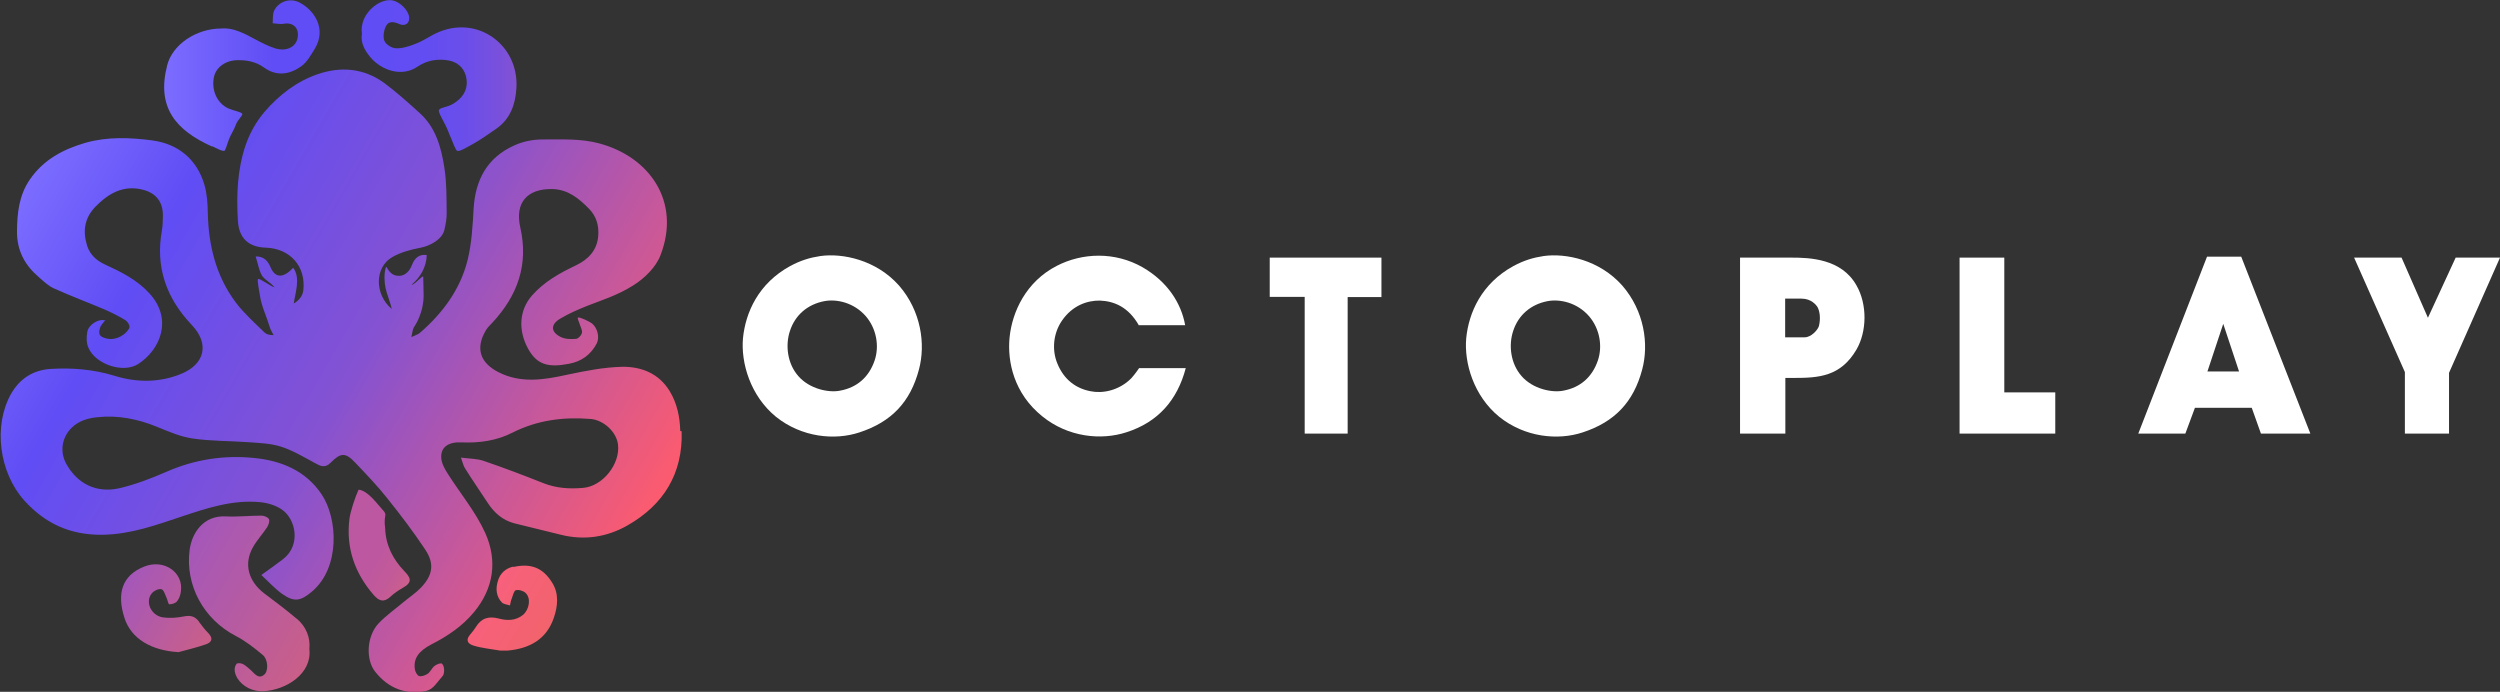 <?xml version="1.0" encoding="UTF-8"?><svg id="a" xmlns="http://www.w3.org/2000/svg" xmlns:xlink="http://www.w3.org/1999/xlink" viewBox="0 0 128 35.42"><rect x="0" y="0" width="128" height="35.42" fill="#333333" stroke="none"/><defs><style>.aa{fill:url(#m);}.ab{fill:url(#q);}.ac{fill:url(#o);}.ad{fill:url(#s);}.ae{fill:url(#u);}.af{fill:url(#w);}.ag{fill:url(#y);}.ah{fill:#fff;}</style><linearGradient id="m" x1="-22.19" y1="4.32" x2="8.29" y2="-13.28" gradientTransform="translate(24.71 12.89) scale(1.03 -1.03)" gradientUnits="userSpaceOnUse"><stop offset="0" stop-color="#7c6dff"/><stop offset=".2" stop-color="#604df5"/><stop offset=".53" stop-color="#8452d2"/><stop offset=".75" stop-color="#bc57a3"/><stop offset="1" stop-color="#fd5b6e"/></linearGradient><linearGradient id="o" x1="-15.04" y1="-15.28" x2="-8.01" y2="-19.34" gradientTransform="translate(24.71 12.89) scale(1.03 -1.03)" gradientUnits="userSpaceOnUse"><stop offset="0" stop-color="#a457ba"/><stop offset="1" stop-color="#ca5f88"/></linearGradient><linearGradient id="q" x1="-6.04" y1="8.79" x2="1.68" y2="8.79" gradientTransform="translate(24.71 12.89) scale(1.03 -1.03)" gradientUnits="userSpaceOnUse"><stop offset="0" stop-color="#604df5"/><stop offset=".42" stop-color="#624df2"/><stop offset=".68" stop-color="#6b4eea"/><stop offset=".89" stop-color="#7950dc"/><stop offset="1" stop-color="#8452d2"/></linearGradient><linearGradient id="s" x1="-15.85" y1="8.78" x2="-8.12" y2="8.78" gradientTransform="translate(24.71 12.89) scale(1.03 -1.03)" gradientUnits="userSpaceOnUse"><stop offset="0" stop-color="#7c6dff"/><stop offset=".7" stop-color="#604df5"/></linearGradient><linearGradient id="u" x1="-17.92" y1="-16.63" x2="-13.44" y2="-19.21" xlink:href="#o"/><linearGradient id="w" x1=".27" y1="-17.2" x2="3.22" y2="-18.9" gradientTransform="translate(24.71 12.89) scale(1.03 -1.03)" gradientUnits="userSpaceOnUse"><stop offset="0" stop-color="#f8607c"/><stop offset="1" stop-color="#f1636c"/></linearGradient><linearGradient id="y" x1="-7.23" y1="-13.67" x2="-3.35" y2="-15.91" gradientTransform="translate(24.71 12.89) scale(1.03 -1.03)" gradientUnits="userSpaceOnUse"><stop offset="0" stop-color="#bc57a3"/><stop offset=".52" stop-color="#bd57a0"/><stop offset=".8" stop-color="#c35a98"/><stop offset="1" stop-color="#cc5f8d"/></linearGradient></defs><g id="b"><g id="c"><path id="d" class="ah" d="M46.03,14.62c1.13,1.3,1.37,3,1.02,4.3-.44,1.66-1.4,2.68-3.05,3.22-1.27.42-2.96.25-4.27-.8-1.32-1.08-1.8-2.77-1.69-4.02.13-1.32.79-2.81,2.42-3.7.54-.29,1.01-.43,1.54-.51,1.13-.16,2.86.19,4.03,1.51ZM40.86,19.24c.59.69,1.6.88,2.16.76.86-.16,1.47-.69,1.76-1.54.25-.73.1-1.63-.45-2.27-.62-.71-1.51-.89-2.13-.77-.83.16-1.49.69-1.76,1.54-.23.7-.14,1.64.43,2.29h0Z"/><path id="e" class="ah" d="M58.3,16.64c-.53-.92-1.25-1.22-1.98-1.25-.63-.01-1.4.23-1.95,1.03-.45.66-.52,1.51-.23,2.2.34.83.96,1.27,1.69,1.41.62.13,1.46-.03,2.09-.66.2-.22.4-.52.4-.52h2.39c-.43,1.63-1.41,2.76-3.03,3.28-1.31.43-3,.25-4.31-.81-1.47-1.18-1.8-2.82-1.68-4.04.13-1.31.84-2.86,2.42-3.67,1.3-.67,2.97-.74,4.4.08,1.26.73,1.97,1.83,2.17,2.96h-2.4Z"/><path id="f" class="ah" d="M70.73,13.19v2.02h-1.73v6.99h-2.2v-7h-1.79v-2.01h5.72Z"/><path id="g" class="ah" d="M83.06,14.62c1.13,1.3,1.37,3,1.02,4.3-.44,1.66-1.4,2.68-3.05,3.22-1.27.42-2.96.25-4.27-.8-1.32-1.08-1.8-2.77-1.69-4.02.13-1.32.79-2.81,2.42-3.7.54-.29,1.01-.43,1.54-.51,1.13-.16,2.86.19,4.03,1.51ZM77.89,19.24c.59.69,1.6.88,2.16.76.86-.16,1.47-.69,1.76-1.54.25-.73.1-1.63-.45-2.27-.62-.71-1.51-.89-2.13-.77-.83.16-1.49.69-1.76,1.54-.23.7-.14,1.64.43,2.29h0Z"/><path id="h" class="ah" d="M91.72,13.19c.93,0,2.56.05,3.33,1.42.56.97.54,2.36,0,3.29-.81,1.38-1.93,1.45-3.2,1.45h-.44v2.85h-2.32v-9.01h2.63ZM92.4,17.27c.34,0,.68-.39.73-.58.09-.37.05-.75-.08-.98-.06-.09-.31-.42-.81-.42h-.84v1.98h1Z"/><path id="i" class="ah" d="M102.62,13.19v6.9h2.61v2.11h-4.9v-9.01h2.29Z"/><path id="j" class="ah" d="M114.75,13.14l3.54,9.06h-2.53l-.47-1.32h-2.91l-.49,1.32h-2.41l3.52-9.06h1.75ZM114.64,19.02l-.81-2.44-.81,2.44h1.61Z"/><path id="k" class="ah" d="M128,13.19l-2.61,5.9v3.11h-2.26v-3.15l-2.6-5.86h2.43l1.35,3.08,1.42-3.08h2.26,0Z"/></g><g id="l"><path id="n" class="aa" d="M34.83,22.07c-.02-.71-.16-1.42-.54-2.04-.55-.91-1.45-1.26-2.42-1.25-.95.02-1.91.21-2.85.41-1.19.26-2.36.45-3.51-.14-.93-.48-1.17-1.21-.65-2.11.09-.16.22-.29.35-.42,1.29-1.39,1.86-2.97,1.43-4.87-.29-1.27.35-2,1.65-1.97.79.02,1.35.48,1.87,1.01.38.39.51.86.47,1.39-.06.74-.51,1.2-1.13,1.5-.84.4-1.64.84-2.27,1.56-.63.72-.72,1.74-.2,2.7.45.83,1.03.99,2.08.79.68-.12,1.15-.49,1.44-1.04.16-.31.05-.79-.24-1.03-.1-.08-.62-.34-.72-.3-.07.03.24.61.21.76-.03.17-.22.33-.31.33-.28.02-.54.02-.79-.1-.51-.26-.52-.64-.01-.94.44-.26.92-.47,1.4-.66.79-.31,1.5-.52,2.32-1.03.6-.37,1.18-.95,1.41-1.56,1.06-2.75-.58-5.04-3.15-5.72-.92-.25-1.94-.2-2.91-.2-.49,0-1.02.11-1.46.32-1.36.62-1.96,1.75-2.05,3.21-.05.89-.1,1.8-.31,2.65-.38,1.51-1.28,2.72-2.45,3.73-.09.07-.21.11-.43.21.06-.24.06-.39.13-.5.31-.46.49-1.04.5-1.59,0-.24-.02-.77-.02-.99,0-.15-.43.41-.6.4.45-.38.76-.9.78-1.52-.38-.06-.62.15-.75.49-.28.72-.81.59-.96.51-.4-.21-.33-.7-.44-.11-.08.84.22,1.25.36,1.87-.88-.73-.9-2.13.03-2.66.42-.24.93-.38,1.41-.47.55-.1,1.14-.45,1.25-.91.07-.3.13-.61.12-.91-.01-.77,0-1.54-.12-2.29-.16-1.04-.44-2.06-1.27-2.8-.59-.53-1.18-1.07-1.82-1.54-1.04-.75-2.21-.85-3.4-.44-1.08.37-1.98,1.07-2.71,1.92-.43.5-.77,1.11-.98,1.73-.42,1.24-.47,2.55-.39,3.85.05.89.54,1.35,1.42,1.38,1.25.04,2.07.95,1.93,2.19-.03.28-.23.52-.49.67.08-.57.36-1.31-.03-1.83-.45.49-.9.59-1.16-.03-.12-.29-.32-.56-.76-.55.1.31.17.7.3.94.13.25.46.37.67.65-.3-.12-.77-.49-.85-.43-.05.04.06.62.1.85.08.55.34,1.06.5,1.6.04.15.13.28.2.42-.21,0-.37-.04-.47-.14-.5-.49-1.03-.96-1.45-1.51-1.02-1.35-1.41-2.91-1.45-4.59-.01-.5-.04-1.01-.18-1.48-.39-1.31-1.37-2.08-2.66-2.25-1.12-.15-2.29-.2-3.42.12-1.14.33-2.15.86-2.85,1.88-.55.8-.65,1.69-.66,2.64-.01,1,.4,1.75,1.13,2.37.24.21.49.45.77.57.84.38,1.7.7,2.55,1.06.37.16.73.34,1.08.55.12.07.28.29.22.42-.15.3-.63.64-1.13.54-.51-.1-.44-.34-.34-.63,0-.02.3-.42.26-.3-.38-.12-.88.23-.94.58-.05.26-.05.58.06.82.36.84,1.77,1.32,2.54.83,1.13-.72,1.8-2.29.58-3.62-.63-.69-1.43-1.09-2.26-1.47-.44-.2-.78-.5-.93-.97-.23-.73-.14-1.4.41-1.98.68-.7,1.45-1.15,2.47-.88.68.18,1.02.66,1,1.36,0,.24-.01.48-.05.71-.34,1.88.22,3.47,1.53,4.85.91.95.68,2-.54,2.5-1.12.46-2.29.45-3.42.1-1.08-.33-2.17-.42-3.28-.35-.89.06-1.57.5-2.01,1.27-.93,1.64-.61,4.04.67,5.46,1.08,1.2,2.37,1.78,4.01,1.76,1.44-.02,2.75-.5,4.07-.94,1.29-.43,2.59-.86,3.98-.73.37.03.78.15,1.09.35.76.48,1.04,1.85.1,2.57-.34.26-.69.51-1.11.81.37.34.69.7,1.07.97.61.43.94.37,1.52-.12,1.46-1.23,1.33-3.75.49-4.99-.81-1.2-2.05-1.71-3.43-1.85-1.55-.16-3.07.07-4.52.71-.78.34-1.59.65-2.41.84-1.18.26-2.14-.24-2.7-1.24-.35-.62-.24-1.35.26-1.85.37-.37.84-.5,1.33-.55,1.05-.11,2.06.09,3.04.49.59.24,1.2.51,1.83.6.94.14,1.89.12,2.84.19.57.04,1.16.06,1.69.23.6.19,1.16.53,1.72.83.29.16.52.29.82-.01.52-.53.77-.53,1.28.02.55.58,1.1,1.15,1.6,1.78.69.86,1.36,1.74,1.97,2.66.48.73.37,1.31-.23,1.94-.26.27-.58.48-.87.72-.44.37-.91.7-1.3,1.11-.6.64-.67,1.83-.18,2.46.67.86,1.59,1.22,2.64.99.35-.08.56-.47.84-.78.05-.06.12-.41-.04-.6-.06-.07-.31.03-.41.12-.14.12-.21.33-.37.41-.12.07-.3.13-.41.09-.1-.04-.19-.22-.21-.35-.08-.54.19-.93.87-1.28.82-.42,1.56-.92,2.16-1.64,1.02-1.23,1.2-2.65.58-4.04-.49-1.09-1.29-2.04-1.94-3.07-.16-.25-.32-.55-.32-.83-.01-.52.38-.78,1.04-.75.92.04,1.81-.09,2.61-.5,1.27-.64,2.6-.81,3.99-.7.67.05,1.33.66,1.41,1.3.13,1-.78,2.15-1.79,2.23-.69.06-1.36.02-2.02-.24-1.01-.4-2.03-.79-3.06-1.14-.34-.12-.71-.11-1.17-.17.1.28.13.43.21.55.37.59.77,1.17,1.15,1.75.33.51.76.9,1.36,1.06.8.2,1.6.39,2.4.59,1.2.3,2.36.12,3.41-.48,1.84-1.05,2.84-2.65,2.77-4.82h0Z"/><path id="p" class="ac" d="M15.19,31.68c-.53-.45-1.09-.87-1.65-1.29-.83-.63-1.07-1.52-.59-2.37.2-.36.5-.68.73-1.03.07-.12.14-.31.09-.41-.05-.1-.25-.18-.39-.18-.6,0-1.21.07-1.8.04-1.19-.07-1.76.88-1.87,1.71-.24,1.82.72,3.56,2.36,4.41.5.26.96.62,1.39.98.27.23.29.81.07,1-.33.28-.52-.11-.77-.3-.14-.11-.35-.35-.63-.27-.23.25-.06.62.02.75.27.44.81.7,1.33.67,1.18-.06,2.5-.9,2.36-2.15.06-.61-.17-1.16-.65-1.57h0Z"/><path id="r" class="ab" d="M18.98,2.95c.57.66,1.6,1.01,2.4.46.47-.32,1.04-.42,1.61-.31.51.1.84.46.9.98.06.55-.22.96-.7,1.24-.31.18-.59.16-.71.3-.09.11.31.67.48,1.13.03.09.07.18.11.27.11.28.27.67.33.7.14.05.44-.15.71-.29.45-.24.88-.55,1.3-.84.72-.5.98-1.25,1.03-2.07.15-2.31-2.19-3.93-4.36-2.69-.29.17-.59.34-.9.45-.3.11-.62.21-.93.19-.2-.01-.5-.2-.57-.38-.08-.22-.03-.55.09-.77.13-.25.41-.21.67-.09.3.13.53-.03.51-.33-.02-.37-.48-.81-.85-.88-.68-.13-1.72.71-1.57,1.71-.08.47.15.86.45,1.22h0Z"/><path id="t" class="ad" d="M10.87,7.49c.2.09.59.32.65.2.09-.19.11-.33.22-.6.1-.24.24-.44.33-.69.1-.29.38-.48.33-.58-.05-.09-.47-.16-.71-.27-.57-.26-.87-.92-.74-1.59.11-.53.62-.89,1.26-.88.47,0,.91.09,1.31.38.65.47,1.32.35,1.91-.07.29-.21.48-.56.68-.88.63-1.03-.01-1.99-.79-2.39-.48-.24-1.07-.04-1.29.44-.08.18-.05.42-.07.63.18.01.37.06.55.03.46-.09.78.17.74.63-.04.53-.56.82-1.18.62-.34-.11-.67-.28-.99-.45-.58-.32-1.17-.62-1.75-.56-1.3,0-2.5.83-2.77,1.88-.56,2.17.45,3.33,2.29,4.16h0Z"/><path id="v" class="ae" d="M10.19,31.83c-.2-.27-.43-.34-.77-.27-.35.07-.73.1-1.08.05-.61-.09-.93-.81-.56-1.24.11-.13.35-.24.49-.2.12.03.18.28.26.44.05.11.09.33.13.33.14,0,.32-.05.4-.15.11-.13.18-.32.2-.5.15-.98-.86-1.69-1.88-1.28-1.13.45-1.41,1.37-1.01,2.62.34,1.08,1.39,1.68,2.77,1.76.47-.13.94-.24,1.4-.4.3-.1.39-.3.13-.57-.18-.18-.33-.38-.48-.58h0Z"/><path id="x" class="af" d="M26.28,29.01c-.4.09-.68.35-.79.74-.12.39-.09.79.21,1.1.09.09.27.1.41.15.03-.12.04-.24.09-.35.06-.16.11-.4.21-.43.15-.04.39.03.5.14.29.27.19.85-.13,1.12-.38.31-.83.3-1.24.19-.53-.14-.9-.02-1.18.44-.08.13-.18.25-.28.37-.24.27-.16.47.15.57.45.14.87.17,1.38.26,0-.03,0,.03,0,0,.13,0,.25,0,.38,0,1.1-.1,1.98-.56,2.36-1.66.21-.6.28-1.25-.08-1.82-.48-.77-1.09-1-1.99-.8h0Z"/><path id="z" class="ag" d="M19.57,26.08c-.23-.24-.72-.96-1.21-1.01-.17.36-.43,1.14-.47,1.51-.18,1.47.27,2.76,1.24,3.88.26.3.51.41.85.1.19-.18.41-.33.64-.46.52-.29.41-.52.07-.87-.57-.6-.94-1.31-.97-2.18-.1-.74.16-.64-.14-.96h0Z"/></g></g></svg>